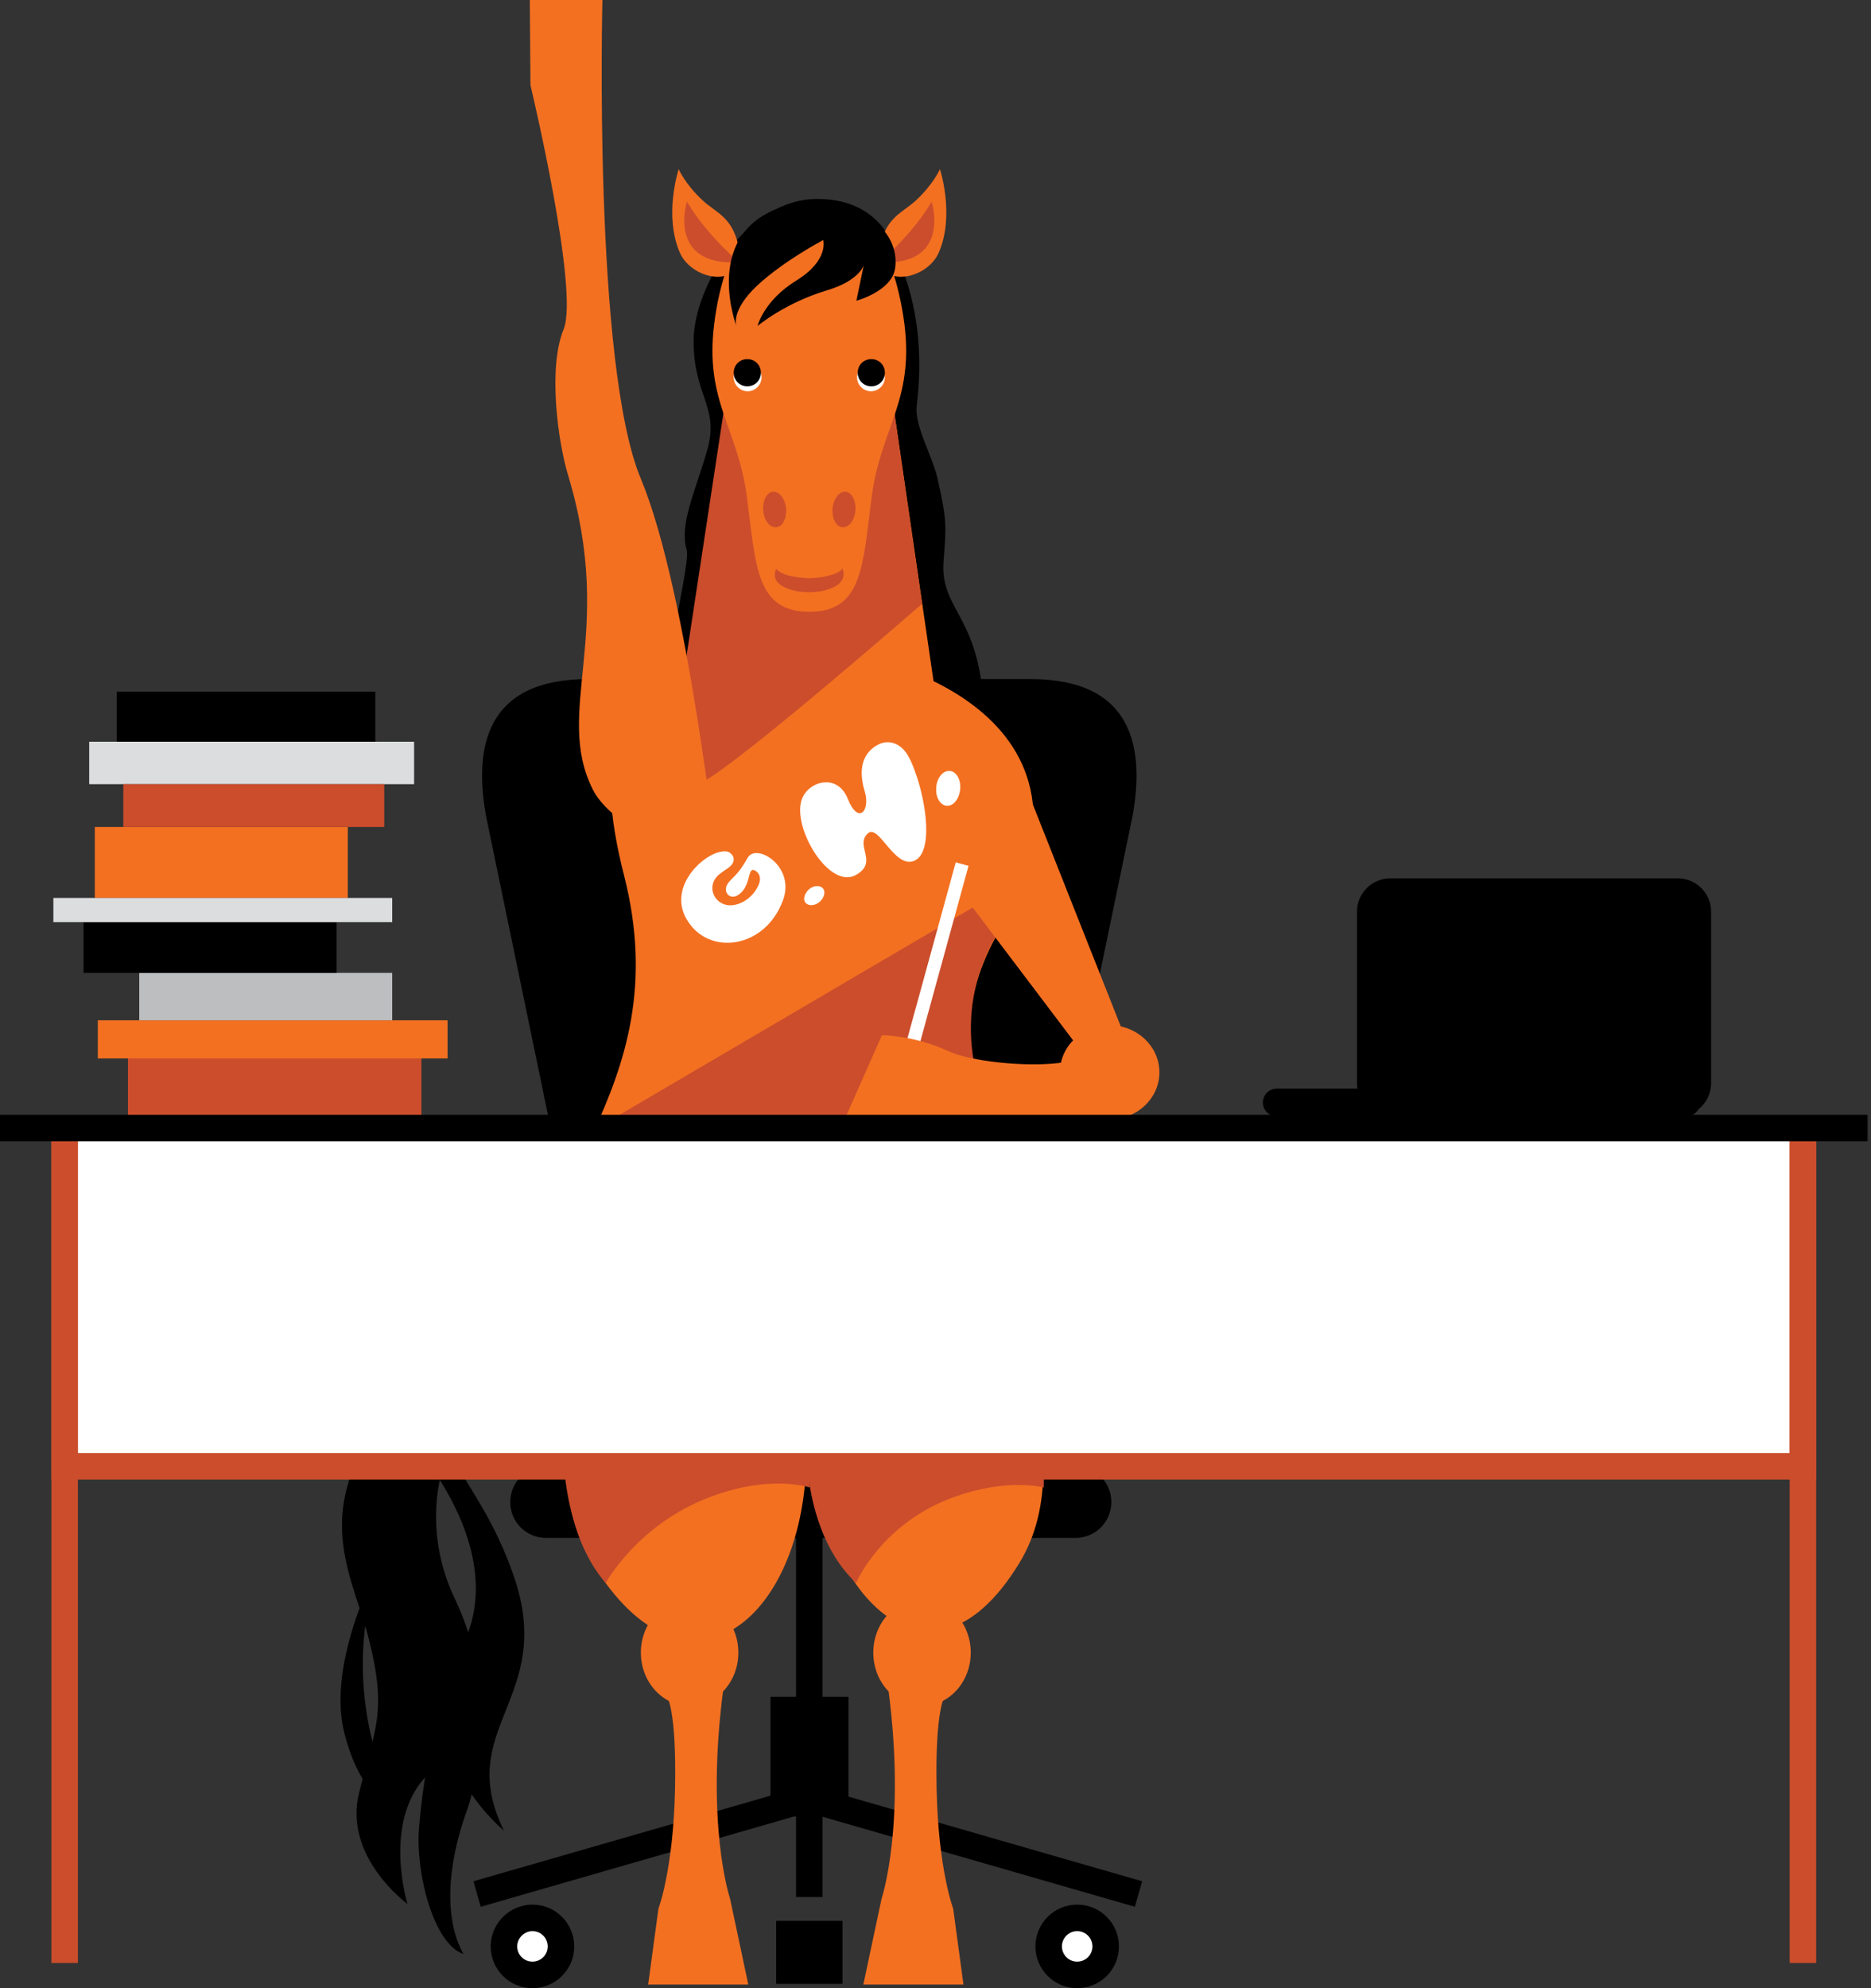 <?xml version="1.0" encoding="UTF-8"?> <svg xmlns="http://www.w3.org/2000/svg" width="240" height="255" viewBox="0 0 240 255" fill="none"><rect x="0" y="0" width="240" height="255" fill="#333333" stroke="none"/> <g clip-path="url(#clip0)"> <path d="M75.445 87.098C62.261 87.098 60.773 95.901 62.346 104.662L75.403 167.689H103.812V87.098H75.445Z" fill="black"></path> <path d="M132.178 87.098C145.362 87.098 146.85 95.901 145.277 104.662L132.221 167.689H103.812V87.098H132.178Z" fill="black"></path> <path d="M115.039 33.002C115.039 33.002 113.806 25.517 104.832 25.517C95.816 25.517 88.969 36.702 88.969 43.762C88.969 50.822 92.329 52.182 90.713 57.754C89.097 63.325 87.141 67.195 88.076 70.512C89.054 73.829 76.891 109.936 95.221 113.636C113.551 117.336 126.224 105.641 126.224 92.882C126.224 78.89 120.525 78.635 121.036 71.958C121.418 67.152 121.418 66.6 120.27 61.411C119.632 58.519 117.251 54.564 117.591 52.012C119.079 40.104 115.039 33.002 115.039 33.002Z" fill="black"></path> <path d="M113.551 44.867H103.812H94.073L86.29 98.24H103.812H121.333L113.551 44.867Z" fill="#F37021"></path> <path d="M103.812 246.367V254.447" stroke="black" stroke-width="8.506" stroke-miterlimit="10"></path> <path d="M146.042 242.922L103.386 230.631" stroke="black" stroke-width="3.402" stroke-miterlimit="10"></path> <path d="M61.198 242.922L103.854 230.631" stroke="black" stroke-width="3.402" stroke-miterlimit="10"></path> <path d="M103.812 243.305V192.271" stroke="black" stroke-width="3.402" stroke-miterlimit="10"></path> <path d="M65.451 192.654C65.451 195.205 67.493 197.247 70.044 197.247H137.962C140.514 197.247 142.555 195.205 142.555 192.654C142.555 190.102 140.514 188.061 137.962 188.061H70.044C67.493 188.061 65.451 190.102 65.451 192.654Z" fill="black"></path> <path d="M95.689 164.754C95.689 164.754 71.107 160.076 54.564 175.897C38.02 191.675 44.995 200.989 47.334 210.302C49.673 219.616 48.099 221.7 46.058 229.95C44.017 238.201 52.267 244.197 52.267 244.197C52.267 244.197 49.163 234.118 54.351 228.164C59.54 222.21 64.388 217.872 58.221 204.774C52.99 193.801 53.501 170.411 95.689 164.754Z" fill="black"></path> <path d="M59.242 177.3C53.798 186.869 60.986 187.975 65.919 202.179C71.32 217.872 58.136 221.572 64.643 234.799C64.643 234.799 51.927 224.337 58.944 211.791C66.132 198.947 52.48 184.615 52.48 184.615C52.48 184.615 64.686 167.731 59.242 177.3Z" fill="black"></path> <path d="M48.822 200.181C48.822 200.181 41.848 212.854 44.144 222.168C46.483 231.482 51.034 231.949 51.034 231.949C51.034 231.949 42.613 217.787 48.822 200.181Z" fill="black"></path> <path d="M58.392 216.214C58.392 216.214 62.772 224.252 59.965 231.992C57.116 239.775 57.116 246.494 59.455 250.619C55.585 249.343 53.245 240.03 53.756 234.331C54.862 221.955 56.605 221.402 56.605 221.402L58.392 216.214Z" fill="black"></path> <path d="M103.982 83.228C93.435 83.228 72.043 81.059 80.038 112.233C87.311 140.641 65.919 152.337 68.598 171.985C71.32 191.633 103.939 188.826 103.939 188.826V83.228H103.982Z" fill="#F37021"></path> <path d="M103.004 83.228C113.551 83.228 144.001 91.691 128.053 119.59C115.422 141.705 140.088 152.294 137.367 171.942C134.645 191.59 103.046 189.889 103.046 189.889V83.228H103.004Z" fill="#F37021"></path> <path d="M80.208 164.202C80.208 164.202 67.152 185.976 75.956 200.436C87.906 220.084 103.004 207.964 103.429 187.295C103.812 169.093 93.86 161.65 80.208 164.202Z" fill="#F37021"></path> <path d="M94.711 211.961C94.711 215.746 91.904 218.808 88.459 218.808C85.014 218.808 82.207 215.746 82.207 211.961C82.207 208.176 85.014 205.114 88.459 205.114C91.904 205.114 94.711 208.176 94.711 211.961Z" fill="#F37021"></path> <path d="M85.525 217.533C85.525 217.533 86.8 219.106 86.588 229.441C86.375 239.775 84.461 244.793 84.461 244.793L83.143 254.532H95.987L93.647 243.517C93.647 243.517 90.458 234.119 92.797 216.512C95.136 198.905 85.525 217.533 85.525 217.533Z" fill="#F37021"></path> <path d="M126.522 164.202C126.522 164.202 139.578 185.977 130.775 200.436C118.824 220.084 104.237 203.371 103.812 182.659C103.429 164.5 112.87 161.65 126.522 164.202Z" fill="#F37021"></path> <path d="M112.02 211.961C112.02 215.746 114.827 218.808 118.271 218.808C121.716 218.808 124.523 215.746 124.523 211.961C124.523 208.176 121.716 205.114 118.271 205.114C114.827 205.114 112.02 208.176 112.02 211.961Z" fill="#F37021"></path> <path d="M121.206 217.533C121.206 217.533 119.93 219.106 120.143 229.441C120.355 239.775 122.269 244.793 122.269 244.793L123.587 254.532H110.744L113.083 243.517C113.083 243.517 116.273 234.119 113.933 216.512C111.594 198.905 121.206 217.533 121.206 217.533Z" fill="#F37021"></path> <path d="M87.056 90.755C87.481 90.755 83.611 103.769 90.288 100.197C95.264 97.517 118.271 77.444 118.271 77.444L113.551 44.867H94.03L87.056 90.755Z" fill="#CB4D2C"></path> <path d="M92.117 111.765C92.117 111.765 88.289 75.998 82.207 61.411C76.083 46.824 77.274 0 77.274 0H67.96L68.045 10.93C68.045 10.93 74.34 37.212 72.298 42.231C70.257 47.206 71.575 56.733 72.894 61.028C79.018 81.357 70.937 91.223 76.083 101.345C78.975 106.959 92.117 111.765 92.117 111.765Z" fill="#F37021"></path> <path d="M135.963 137.537C135.963 140.854 138.812 143.576 142.342 143.576C145.872 143.576 148.722 140.854 148.722 137.537C148.722 134.22 145.872 131.498 142.342 131.498C138.812 131.498 135.963 134.177 135.963 137.537Z" fill="#F37021"></path> <path d="M128.01 119.59L128.18 114.401L75.998 145.022H128.18C128.18 145.064 120.1 132.731 128.01 119.59Z" fill="#CB4D2C"></path> <path d="M129.924 96.71L145.022 134.815L140.429 137.111L121.589 112.19C121.546 112.232 125.289 97.475 129.924 96.71Z" fill="#F37021"></path> <path d="M116.06 137.622L123.417 110.829" stroke="white" stroke-width="1.701" stroke-miterlimit="10"></path> <path d="M108.83 217.618H98.836V232.97H108.83V217.618Z" fill="black"></path> <path d="M134.517 249.641C134.517 251.64 136.133 253.299 138.175 253.299C140.173 253.299 141.832 251.683 141.832 249.641C141.832 247.642 140.216 245.984 138.175 245.984C136.133 245.984 134.517 247.642 134.517 249.641Z" fill="white" stroke="black" stroke-width="3.402" stroke-miterlimit="10"></path> <path d="M64.643 249.641C64.643 251.64 66.259 253.299 68.301 253.299C70.299 253.299 71.958 251.683 71.958 249.641C71.958 247.642 70.342 245.984 68.301 245.984C66.302 245.984 64.643 247.642 64.643 249.641Z" fill="white" stroke="black" stroke-width="3.402" stroke-miterlimit="10"></path> <path d="M54.054 135.708H16.416V143.405H54.054V135.708Z" fill="#CB4D2C"></path> <path d="M57.413 130.86H12.546V135.751H57.413V130.86Z" fill="#F37021"></path> <path d="M50.311 124.778H17.862V130.859H50.311V124.778Z" fill="#BCBEC0"></path> <path d="M43.166 118.271H10.717V124.778H43.166V118.271Z" fill="black"></path> <path d="M48.142 88.714H14.97V95.136H48.142V88.714Z" fill="black"></path> <path d="M53.118 95.136H11.441V100.579H53.118V95.136Z" fill="#DCDDDE"></path> <path d="M44.613 106.065H12.164V115.166H44.613V106.065Z" fill="#F37021"></path> <path d="M50.311 115.167H6.847V118.271H50.311V115.167Z" fill="#DCDDDE"></path> <path d="M49.291 100.579H15.821V106.065H49.291V100.579Z" fill="#CB4D2C"></path> <path d="M102.834 102.578C101.6 106.193 106.406 114.231 109.851 112.19C112.7 110.531 109.596 108.447 111.339 106.874C112.7 105.64 114.699 111.297 117.166 110.446C119.717 109.553 118.909 103.131 117.378 98.963C116.74 97.177 116.188 96.199 115.252 95.604C114.444 95.093 113.466 95.051 112.615 95.519C111.084 96.327 109.893 98.07 110.914 101.473C111.68 103.982 110.106 105.853 108.745 102.451C107.384 99.049 103.599 100.239 102.834 102.578Z" fill="white"></path> <path d="M103.344 115.805C103.727 116.23 104.535 116.188 105.13 115.677C105.725 115.167 105.938 114.359 105.555 113.934C105.173 113.508 104.364 113.551 103.769 114.061C103.174 114.614 102.961 115.379 103.344 115.805Z" fill="white"></path> <path d="M120.1 100.962C119.973 102.196 120.568 103.259 121.419 103.344C122.269 103.429 123.035 102.493 123.162 101.26C123.29 100.027 122.694 98.963 121.844 98.878C120.993 98.793 120.185 99.729 120.1 100.962Z" fill="white"></path> <path d="M92.074 109.34C89.692 110.021 85.737 114.018 88.119 117.974C90.926 122.694 98.198 121.673 100.452 115.422C102.025 111.084 97.007 108.064 95.901 110.021C94.668 112.232 94.073 112.402 93.435 113.21C92.584 114.316 93.562 115.464 94.626 114.826C96.369 113.763 95.859 111.297 96.709 111.594C97.347 111.807 97.73 112.572 97.305 113.508C96.624 115.039 95.221 115.975 93.945 116.102C91.734 116.315 90.458 113.763 92.159 112.232C92.499 111.934 93.18 111.467 93.435 111.297C94.455 110.574 94.115 109.766 93.775 109.51C93.477 109.17 92.967 109.085 92.074 109.34Z" fill="white"></path> <path d="M116.017 41.593C115.337 36.234 113.508 31.046 111.594 29.302C108.745 26.708 104.832 26.495 103.812 26.495C102.834 26.495 98.878 26.665 96.029 29.302C94.115 31.046 92.244 36.234 91.606 41.593C90.373 51.502 94.668 54.904 95.816 63.792C96.965 72.681 97.007 78.465 103.812 78.465C110.616 78.465 110.659 72.681 111.807 63.792C112.955 54.904 117.251 51.502 116.017 41.593Z" fill="#F37021"></path> <path d="M94.711 31.471C93.903 27.814 91.819 27.261 90.16 25.73C87.864 23.603 87.055 21.689 87.055 21.689C87.055 21.689 85.099 27.643 87.226 32.449C88.927 36.234 95.986 37.127 94.711 31.471Z" fill="#F37021"></path> <path d="M97.688 48.397C97.688 49.375 96.88 50.183 95.902 50.183C94.924 50.183 94.115 49.375 94.115 48.397C94.115 47.419 94.924 46.611 95.902 46.611C96.88 46.611 97.688 47.419 97.688 48.397Z" fill="white"></path> <path d="M97.603 47.802C97.603 48.78 96.837 49.545 95.859 49.545C94.881 49.545 94.115 48.78 94.115 47.802C94.115 46.824 94.881 46.058 95.859 46.058C96.837 46.058 97.603 46.824 97.603 47.802Z" fill="black"></path> <path d="M100.835 65.239C100.92 66.514 100.367 67.578 99.559 67.62C98.751 67.705 97.985 66.727 97.9 65.451C97.815 64.175 98.368 63.112 99.176 63.07C99.984 63.027 100.707 63.963 100.835 65.239Z" fill="#CB4D2C"></path> <path d="M94.796 33.64C94.796 33.64 92.541 31.726 90.458 29.174C88.969 27.388 88.119 25.857 88.119 25.857C88.119 25.857 85.482 34.15 94.796 33.64Z" fill="#CB4D2C"></path> <path d="M112.913 31.471C113.721 27.814 115.805 27.261 117.463 25.73C119.76 23.603 120.568 21.689 120.568 21.689C120.568 21.689 122.524 27.643 120.398 32.449C118.697 36.234 111.637 37.127 112.913 31.471Z" fill="#F37021"></path> <path d="M109.936 48.397C109.936 49.375 110.744 50.183 111.722 50.183C112.7 50.183 113.508 49.375 113.508 48.397C113.508 47.419 112.7 46.611 111.722 46.611C110.744 46.611 109.936 47.419 109.936 48.397Z" fill="white"></path> <path d="M110.021 47.802C110.021 48.78 110.786 49.545 111.764 49.545C112.742 49.545 113.508 48.78 113.508 47.802C113.508 46.824 112.742 46.058 111.764 46.058C110.786 46.058 110.021 46.824 110.021 47.802Z" fill="black"></path> <path d="M106.789 65.239C106.704 66.514 107.257 67.578 108.065 67.62C108.873 67.705 109.638 66.727 109.723 65.451C109.808 64.175 109.255 63.112 108.447 63.07C107.639 63.027 106.916 63.963 106.789 65.239Z" fill="#CB4D2C"></path> <path d="M108.065 72.936C107.342 73.872 104.918 74.127 103.812 74.169C102.706 74.127 100.282 73.914 99.559 72.936C99.559 72.936 99.134 73.829 99.644 74.552C99.984 75.02 100.707 75.445 101.685 75.7C102.451 75.913 103.344 75.956 103.769 75.956C104.195 75.956 105.13 75.913 105.853 75.7C106.831 75.445 107.554 75.062 107.895 74.552C108.49 73.787 108.065 72.936 108.065 72.936Z" fill="#CB4D2C"></path> <path d="M112.828 33.64C112.828 33.64 115.082 31.726 117.166 29.174C118.654 27.388 119.505 25.857 119.505 25.857C119.505 25.857 122.142 34.15 112.828 33.64Z" fill="#CB4D2C"></path> <path d="M113.466 29.685C113.466 29.685 115.209 31.599 114.827 34.363C114.444 37.34 109.851 38.573 109.851 38.573L110.999 33.044C110.999 33.044 111.382 35.639 106.023 37.255C100.665 38.871 97.177 41.805 97.177 41.805C97.177 41.805 97.943 38.573 102.153 35.979C106.363 33.385 105.598 30.791 105.598 30.791C105.598 30.791 100.622 33.385 97.135 36.617C93.69 39.849 94.456 41.805 94.456 41.805C94.456 41.805 90.245 30.663 99.431 26.878C109.085 22.923 113.466 29.685 113.466 29.685Z" fill="black"></path> <path d="M143.703 134.73C143.703 134.73 146.808 135.07 135.751 136.346C131.37 136.856 124.523 136.133 121.631 134.815C117.251 132.773 113.125 132.773 113.125 132.773L108.532 143.15H144.809L143.703 134.73Z" fill="#F37021"></path> <path d="M72.341 179.385C72.341 179.385 70.555 194.865 77.699 203.031C77.699 203.031 81.782 195.503 91.053 192.016C98.878 189.039 103.854 190.782 103.854 190.782V179.427H72.341V179.385Z" fill="#CB4D2C"></path> <path d="M103.642 179.385C103.642 179.385 101.345 194.95 109.808 203.031C109.808 203.031 113.04 195.375 122.354 192.016C129.286 189.507 133.879 190.782 133.879 190.782C133.879 190.782 134.007 186.785 133.624 184.318C133.284 181.851 132.731 179.385 132.731 179.385H103.642V179.385Z" fill="#CB4D2C"></path> <path d="M174.069 138.94C174.069 141.279 175.982 143.193 178.321 143.193H215.236C217.575 143.193 219.489 141.279 219.489 138.94V116.911C219.489 114.571 217.575 112.658 215.236 112.658H178.321C175.982 112.658 174.069 114.571 174.069 116.911V138.94Z" fill="black"></path> <path d="M218.085 141.407C218.085 142.385 217.277 143.193 216.299 143.193H163.777C162.798 143.193 161.99 142.385 161.99 141.407C161.99 140.429 162.798 139.621 163.777 139.621H216.299C217.277 139.621 218.085 140.429 218.085 141.407Z" fill="black"></path> <path d="M231.269 144.682V188.061H8.293V144.682" fill="white"></path> <path d="M8.293 144.682V251.768" stroke="#CB4D2C" stroke-width="3.402" stroke-miterlimit="10"></path> <path d="M231.269 251.768V144.682" stroke="#CB4D2C" stroke-width="3.402" stroke-miterlimit="10"></path> <path d="M231.269 144.682V188.061H8.293V144.682" stroke="#CB4D2C" stroke-width="3.402" stroke-miterlimit="10"></path> <path d="M239.562 144.682H0" stroke="black" stroke-width="3.402" stroke-miterlimit="10"></path> </g> <defs> <clipPath id="clip0"> <rect width="239.562" height="255" fill="white"></rect> </clipPath> </defs> </svg> 